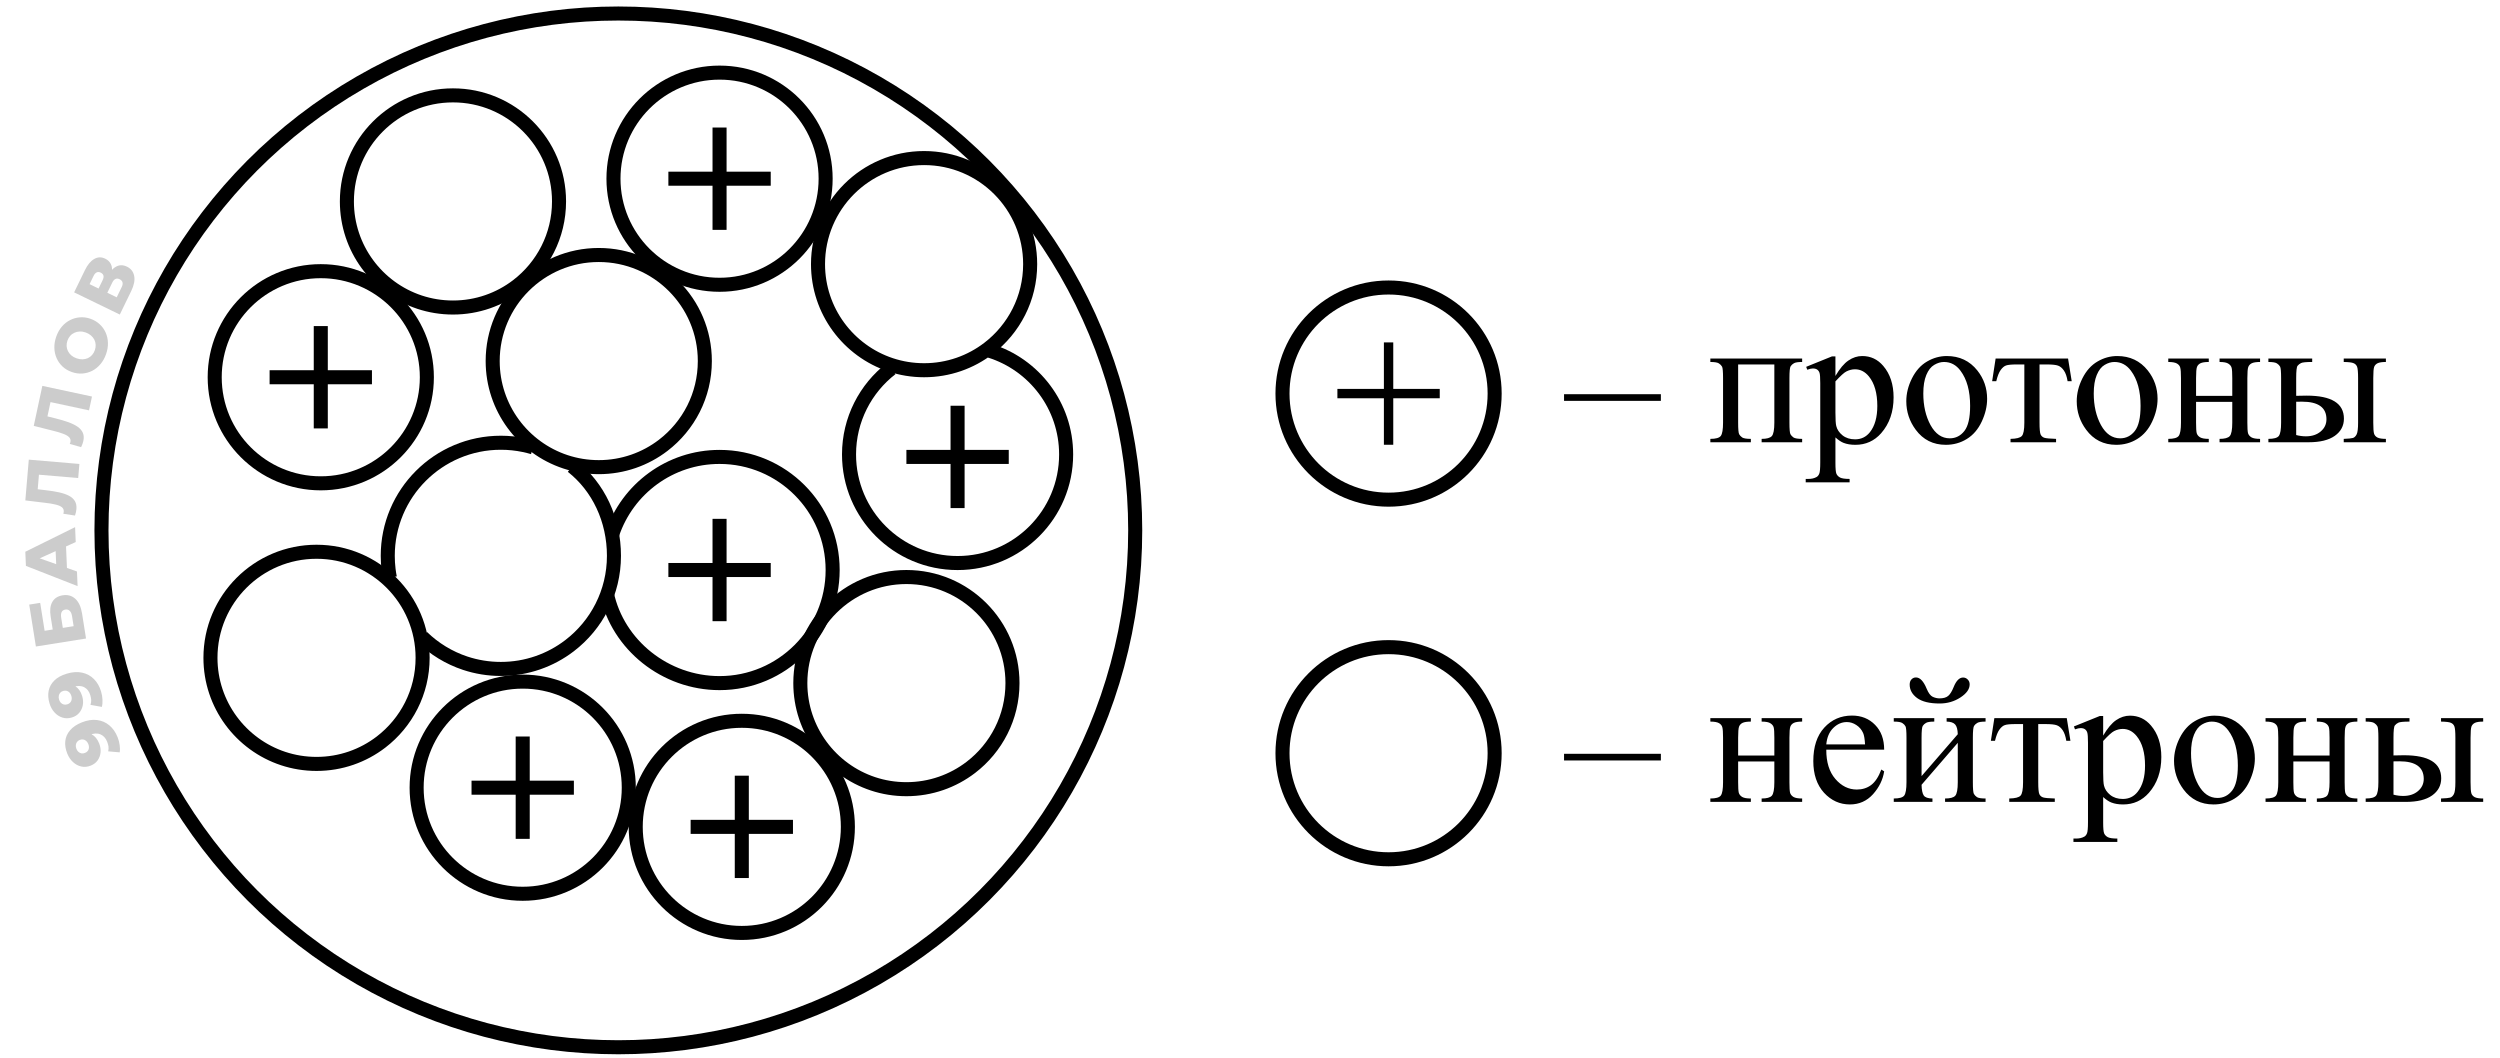 <svg width="267" height="113" viewBox="0 0 267 113" fill="none" xmlns="http://www.w3.org/2000/svg">
<circle cx="66.039" cy="56.645" r="55.202" stroke="black" stroke-width="1.5"/>
<path d="M110.021 28.211C110.021 31.878 108.28 35.138 105.576 37.209C103.668 38.672 101.283 39.54 98.692 39.54C97.445 39.54 96.245 39.339 95.125 38.967C90.615 37.472 87.364 33.22 87.364 28.211C87.364 21.954 92.436 16.882 98.692 16.882C104.949 16.882 110.021 21.954 110.021 28.211Z" stroke="black" stroke-width="1.5"/>
<path d="M108.133 72.956C108.133 76.623 106.392 79.883 103.688 81.954C101.78 83.416 99.394 84.285 96.804 84.285C95.556 84.285 94.357 84.084 93.236 83.712C88.727 82.217 85.475 77.965 85.475 72.956C85.475 66.7 90.547 61.627 96.804 61.627C103.061 61.627 108.133 66.7 108.133 72.956Z" stroke="black" stroke-width="1.5"/>
<path d="M59.705 21.515C59.705 25.182 57.964 28.442 55.26 30.513C53.352 31.975 50.967 32.844 48.377 32.844C47.129 32.844 45.93 32.642 44.809 32.271C40.299 30.776 37.048 26.524 37.048 21.515C37.048 15.258 42.12 10.186 48.377 10.186C54.633 10.186 59.705 15.258 59.705 21.515Z" stroke="black" stroke-width="1.5"/>
<path d="M75.276 38.562C75.276 42.229 73.534 45.489 70.831 47.561C68.922 49.023 66.537 49.891 63.947 49.891C62.699 49.891 61.5 49.69 60.379 49.318C55.87 47.823 52.618 43.572 52.618 38.562C52.618 32.306 57.69 27.234 63.947 27.234C70.204 27.234 75.276 32.306 75.276 38.562Z" stroke="black" stroke-width="1.5"/>
<path d="M45.135 70.257C45.135 73.924 43.394 77.183 40.69 79.255C38.782 80.717 36.396 81.586 33.806 81.586C32.558 81.586 31.359 81.384 30.238 81.013C25.729 79.518 22.477 75.266 22.477 70.257C22.477 64 27.549 58.928 33.806 58.928C40.063 58.928 45.135 64 45.135 70.257Z" stroke="black" stroke-width="1.5"/>
<path d="M45.084 68.037C46.374 69.288 47.942 70.253 49.687 70.832C50.883 71.228 52.162 71.443 53.491 71.443C56.252 71.443 58.796 70.516 60.831 68.957C63.712 66.75 65.57 63.274 65.57 59.364C65.57 55.513 63.917 52.014 61.109 49.802M41.639 61.704C41.582 61.417 41.536 61.126 41.5 60.832C41.442 60.35 41.412 59.861 41.412 59.364C41.412 52.693 46.82 47.285 53.491 47.285C54.342 47.285 55.173 47.373 55.975 47.541C56.296 47.608 56.613 47.688 56.925 47.78" stroke="black" stroke-width="1.5"/>
<path d="M76.848 13.62V24.55" stroke="black" stroke-width="1.5"/>
<path d="M82.314 19.085L71.383 19.085" stroke="black" stroke-width="1.5"/>
<circle cx="76.848" cy="19.085" r="11.329" stroke="black" stroke-width="1.5"/>
<path d="M34.259 34.825V45.755" stroke="black" stroke-width="1.5"/>
<path d="M39.724 40.29L28.794 40.29" stroke="black" stroke-width="1.5"/>
<circle cx="34.259" cy="40.29" r="11.329" stroke="black" stroke-width="1.5"/>
<path d="M76.848 55.412V66.343" stroke="black" stroke-width="1.5"/>
<path d="M82.314 60.877L71.383 60.877" stroke="black" stroke-width="1.5"/>
<path d="M65.409 56.989C67.028 52.225 71.538 48.799 76.848 48.799C83.519 48.799 88.927 54.206 88.927 60.877C88.927 67.548 83.519 72.956 76.848 72.956C71.048 72.956 65.983 68.877 64.817 63.424" stroke="black" stroke-width="1.5"/>
<path d="M102.269 43.333V54.264" stroke="black" stroke-width="1.5"/>
<path d="M107.735 48.799L96.804 48.799" stroke="black" stroke-width="1.5"/>
<path d="M95.18 39.364C92.44 41.484 90.676 44.805 90.676 48.538C90.676 54.941 95.866 60.132 102.269 60.132C108.672 60.132 113.863 54.941 113.863 48.538C113.863 43.335 110.435 38.932 105.715 37.465" stroke="black" stroke-width="1.5"/>
<path d="M79.224 82.843V93.774" stroke="black" stroke-width="1.5"/>
<path d="M84.689 88.309L73.759 88.309" stroke="black" stroke-width="1.5"/>
<circle cx="79.224" cy="88.309" r="11.329" stroke="black" stroke-width="1.5"/>
<path d="M55.825 78.659V89.59" stroke="black" stroke-width="1.5"/>
<path d="M61.29 84.125L50.36 84.125" stroke="black" stroke-width="1.5"/>
<circle cx="55.825" cy="84.125" r="11.329" stroke="black" stroke-width="1.5"/>
<path d="M7.186 80.485C6.996 80.01 6.925 79.563 6.973 79.143C7.02 78.718 7.189 78.336 7.482 77.996C7.767 77.653 8.183 77.373 8.73 77.153C9.314 76.919 9.859 76.834 10.364 76.899C10.861 76.96 11.299 77.15 11.676 77.466C12.051 77.777 12.346 78.199 12.559 78.731C12.671 79.009 12.745 79.291 12.781 79.576C12.823 79.86 12.824 80.119 12.784 80.352L11.555 80.244C11.598 80.059 11.608 79.883 11.585 79.714C11.555 79.543 11.507 79.375 11.442 79.212C11.286 78.824 11.045 78.562 10.717 78.426C10.39 78.29 10.001 78.313 9.551 78.493C9.469 78.526 9.385 78.56 9.299 78.594C9.208 78.631 9.12 78.674 9.035 78.725L9.188 78.255C9.4 78.27 9.594 78.323 9.769 78.414C9.945 78.505 10.101 78.631 10.239 78.793C10.376 78.955 10.493 79.156 10.589 79.396C10.716 79.712 10.767 80.028 10.744 80.344C10.713 80.656 10.612 80.939 10.441 81.191C10.265 81.445 10.016 81.637 9.695 81.766C9.345 81.906 9.007 81.939 8.682 81.863C8.352 81.79 8.058 81.632 7.8 81.391C7.537 81.151 7.332 80.849 7.186 80.485ZM8.163 79.985C8.216 80.119 8.29 80.226 8.383 80.305C8.476 80.385 8.583 80.437 8.704 80.461C8.818 80.482 8.942 80.465 9.076 80.411C9.268 80.334 9.397 80.211 9.462 80.04C9.525 79.864 9.515 79.673 9.432 79.467C9.377 79.328 9.301 79.217 9.206 79.132C9.111 79.048 9.004 78.996 8.885 78.977C8.766 78.958 8.642 78.975 8.513 79.026C8.388 79.076 8.292 79.148 8.224 79.243C8.151 79.339 8.109 79.45 8.099 79.576C8.084 79.705 8.105 79.841 8.163 79.985Z" fill="black" fill-opacity="0.2"/>
<path d="M5.29 75.127C5.143 74.637 5.113 74.185 5.199 73.771C5.284 73.352 5.487 72.987 5.809 72.674C6.124 72.359 6.564 72.117 7.128 71.948C7.731 71.767 8.281 71.731 8.778 71.841C9.268 71.948 9.687 72.175 10.034 72.524C10.38 72.868 10.635 73.315 10.799 73.864C10.885 74.151 10.934 74.438 10.944 74.726C10.96 75.013 10.938 75.27 10.877 75.499L9.663 75.28C9.722 75.101 9.748 74.926 9.74 74.755C9.726 74.582 9.694 74.411 9.643 74.243C9.523 73.842 9.306 73.559 8.993 73.394C8.679 73.23 8.29 73.217 7.825 73.356C7.741 73.381 7.654 73.407 7.565 73.434C7.471 73.462 7.379 73.498 7.29 73.541L7.485 73.086C7.695 73.12 7.883 73.191 8.05 73.297C8.216 73.403 8.361 73.543 8.483 73.717C8.605 73.891 8.703 74.101 8.777 74.349C8.875 74.675 8.898 74.994 8.846 75.307C8.787 75.615 8.661 75.888 8.468 76.123C8.27 76.361 8.005 76.529 7.673 76.629C7.312 76.737 6.973 76.739 6.656 76.634C6.334 76.531 6.055 76.348 5.82 76.084C5.579 75.822 5.403 75.503 5.29 75.127ZM6.308 74.717C6.349 74.855 6.413 74.968 6.498 75.056C6.584 75.143 6.686 75.204 6.804 75.239C6.916 75.27 7.041 75.265 7.179 75.224C7.377 75.164 7.516 75.053 7.596 74.888C7.675 74.719 7.683 74.528 7.619 74.316C7.576 74.172 7.511 74.054 7.424 73.962C7.337 73.869 7.235 73.808 7.118 73.778C7.001 73.749 6.876 73.754 6.743 73.794C6.614 73.832 6.512 73.895 6.435 73.983C6.354 74.072 6.303 74.179 6.281 74.304C6.254 74.431 6.263 74.568 6.308 74.717Z" fill="black" fill-opacity="0.2"/>
<path d="M9.188 68.194L3.833 69.047L3.12 64.571L4.291 64.385L4.766 67.368L5.63 67.231L5.41 65.846C5.306 65.193 5.364 64.674 5.585 64.288C5.806 63.898 6.176 63.661 6.696 63.578C7.232 63.493 7.683 63.62 8.051 63.959C8.414 64.298 8.651 64.818 8.762 65.516L9.188 68.194ZM7.864 66.875L7.691 65.789C7.651 65.539 7.57 65.356 7.447 65.239C7.323 65.118 7.167 65.072 6.978 65.102C6.6 65.162 6.453 65.452 6.536 65.973L6.709 67.059L7.864 66.875Z" fill="black" fill-opacity="0.2"/>
<path d="M8.287 62.598L2.768 60.437L2.704 58.927L8.02 56.298L8.087 57.892L3.5 59.964L3.474 59.36L8.221 61.035L8.287 62.598ZM7.179 61.335L6.032 60.988L5.92 58.341L7.033 57.898L7.179 61.335Z" fill="black" fill-opacity="0.2"/>
<path d="M8.161 54.374C8.153 54.477 8.136 54.587 8.11 54.704C8.085 54.816 8.052 54.935 8.01 55.061L6.766 54.87C6.788 54.799 6.802 54.73 6.807 54.663C6.825 54.452 6.757 54.286 6.601 54.164C6.44 54.041 6.21 53.947 5.91 53.88C5.61 53.807 5.258 53.749 4.852 53.704L2.705 53.444L3.075 49.09L8.479 49.55L8.351 51.055L3.819 50.669L4.187 50.367L4.002 52.551L3.673 52.212L4.904 52.356C5.428 52.416 5.898 52.492 6.316 52.584C6.728 52.677 7.078 52.797 7.366 52.946C7.648 53.094 7.86 53.286 8.001 53.521C8.137 53.75 8.19 54.035 8.161 54.374Z" fill="black" fill-opacity="0.2"/>
<path d="M8.901 47.096C8.879 47.197 8.848 47.304 8.808 47.416C8.769 47.524 8.721 47.638 8.663 47.758L7.454 47.411C7.485 47.344 7.507 47.277 7.521 47.212C7.565 47.005 7.518 46.831 7.379 46.69C7.235 46.548 7.019 46.425 6.73 46.321C6.441 46.211 6.099 46.109 5.702 46.013L3.605 45.484L4.522 41.212L9.824 42.35L9.507 43.827L5.061 42.873L5.464 42.618L5.004 44.762L4.721 44.384L5.924 44.682C6.436 44.808 6.893 44.943 7.295 45.087C7.692 45.231 8.024 45.394 8.291 45.578C8.553 45.761 8.739 45.978 8.849 46.229C8.955 46.474 8.972 46.762 8.901 47.096Z" fill="black" fill-opacity="0.2"/>
<path d="M11.328 37.82C11.185 38.229 10.987 38.584 10.734 38.884C10.482 39.184 10.191 39.422 9.862 39.596C9.529 39.765 9.177 39.863 8.806 39.892C8.435 39.921 8.057 39.868 7.672 39.733C7.287 39.599 6.958 39.404 6.685 39.151C6.413 38.897 6.202 38.601 6.052 38.264C5.898 37.92 5.816 37.553 5.806 37.16C5.795 36.768 5.861 36.367 6.005 35.958C6.15 35.544 6.348 35.189 6.598 34.894C6.851 34.593 7.144 34.359 7.476 34.191C7.804 34.021 8.153 33.922 8.524 33.893C8.897 33.859 9.276 33.91 9.661 34.044C10.046 34.179 10.377 34.377 10.652 34.637C10.925 34.891 11.136 35.186 11.286 35.523C11.436 35.86 11.517 36.225 11.527 36.617C11.54 37.005 11.473 37.405 11.328 37.82ZM10.129 37.4C10.197 37.205 10.226 37.013 10.216 36.823C10.207 36.629 10.161 36.449 10.077 36.282C9.989 36.109 9.868 35.958 9.711 35.826C9.556 35.69 9.369 35.584 9.15 35.507C8.926 35.428 8.713 35.395 8.512 35.407C8.308 35.412 8.12 35.456 7.949 35.538C7.775 35.614 7.623 35.725 7.496 35.872C7.369 36.014 7.272 36.182 7.204 36.377C7.136 36.572 7.106 36.767 7.114 36.962C7.125 37.151 7.174 37.332 7.261 37.505C7.345 37.671 7.464 37.823 7.619 37.959C7.771 38.089 7.959 38.193 8.183 38.271C8.402 38.348 8.614 38.383 8.819 38.378C9.025 38.368 9.215 38.325 9.389 38.249C9.56 38.167 9.709 38.055 9.835 37.913C9.963 37.766 10.061 37.595 10.129 37.4Z" fill="black" fill-opacity="0.2"/>
<path d="M12.795 33.594L7.917 31.225L9.068 28.855C9.353 28.27 9.684 27.871 10.063 27.659C10.439 27.44 10.829 27.429 11.233 27.625C11.628 27.817 11.866 28.119 11.947 28.532C12.023 28.942 11.939 29.4 11.693 29.907L11.433 29.608C11.699 29.06 12.016 28.686 12.383 28.485C12.748 28.278 13.14 28.276 13.558 28.479C13.985 28.686 14.243 29.018 14.331 29.475C14.422 29.926 14.315 30.466 14.01 31.093L12.795 33.594ZM12.465 31.755L12.994 30.668C13.091 30.468 13.121 30.299 13.085 30.161C13.046 30.016 12.943 29.903 12.776 29.822C12.609 29.74 12.461 29.732 12.332 29.795C12.201 29.852 12.087 29.981 11.99 30.18L11.462 31.267L12.465 31.755ZM10.528 30.814L10.955 29.936C11.05 29.741 11.081 29.575 11.05 29.439C11.014 29.301 10.916 29.194 10.758 29.117C10.601 29.04 10.458 29.031 10.332 29.091C10.201 29.148 10.088 29.273 9.993 29.469L9.567 30.347L10.528 30.814Z" fill="black" fill-opacity="0.2"/>
<path d="M148.3 36.569V47.5" stroke="black"/>
<path d="M153.765 42.035L142.834 42.035" stroke="black"/>
<circle cx="148.299" cy="42.035" r="11.329" stroke="black" stroke-width="1.5"/>
<path d="M177.381 42.81H167.04V42.097H177.381V42.81ZM189.5 38.923H185.633V45.134C185.633 45.824 185.669 46.237 185.741 46.374C185.812 46.504 185.923 46.621 186.073 46.726C186.229 46.823 186.535 46.872 186.991 46.872V47.233H182.665V46.872C183.244 46.872 183.615 46.768 183.778 46.56C183.941 46.345 184.022 45.87 184.022 45.134V40.388C184.022 39.691 183.986 39.281 183.915 39.157C183.843 39.027 183.732 38.913 183.583 38.815C183.433 38.711 183.127 38.659 182.665 38.659V38.288H192.469V38.659C192.033 38.659 191.74 38.705 191.59 38.796C191.441 38.88 191.323 38.988 191.239 39.118C191.154 39.248 191.112 39.672 191.112 40.388V45.134C191.112 45.824 191.148 46.237 191.219 46.374C191.291 46.504 191.402 46.621 191.551 46.726C191.708 46.823 192.014 46.872 192.469 46.872V47.233H188.143V46.872C188.683 46.872 189.045 46.774 189.227 46.579C189.409 46.377 189.5 45.895 189.5 45.134V38.923ZM192.899 39.177L195.653 38.063H196.024V40.153C196.486 39.366 196.948 38.815 197.411 38.503C197.879 38.184 198.371 38.024 198.885 38.024C199.784 38.024 200.532 38.376 201.131 39.079C201.867 39.938 202.235 41.058 202.235 42.438C202.235 43.981 201.792 45.258 200.907 46.267C200.178 47.093 199.26 47.507 198.153 47.507C197.671 47.507 197.254 47.438 196.903 47.302C196.642 47.204 196.349 47.009 196.024 46.716V49.44C196.024 50.052 196.06 50.44 196.131 50.602C196.209 50.772 196.34 50.905 196.522 51.003C196.711 51.101 197.049 51.149 197.538 51.149V51.511H192.85V51.149H193.094C193.452 51.156 193.758 51.088 194.012 50.944C194.136 50.873 194.23 50.755 194.295 50.593C194.367 50.437 194.403 50.033 194.403 49.382V40.925C194.403 40.345 194.377 39.977 194.325 39.821C194.273 39.665 194.188 39.548 194.071 39.47C193.96 39.392 193.807 39.352 193.612 39.352C193.456 39.352 193.257 39.398 193.016 39.489L192.899 39.177ZM196.024 40.73V44.069C196.024 44.792 196.053 45.267 196.112 45.495C196.203 45.873 196.424 46.205 196.776 46.491C197.134 46.778 197.583 46.921 198.124 46.921C198.775 46.921 199.302 46.667 199.706 46.159C200.233 45.495 200.497 44.561 200.497 43.356C200.497 41.989 200.197 40.938 199.598 40.202C199.181 39.694 198.687 39.44 198.114 39.44C197.801 39.44 197.492 39.519 197.186 39.675C196.952 39.792 196.564 40.144 196.024 40.73ZM207.918 38.024C209.273 38.024 210.36 38.539 211.18 39.567C211.877 40.446 212.225 41.455 212.225 42.595C212.225 43.395 212.033 44.206 211.649 45.026C211.265 45.847 210.734 46.465 210.057 46.882C209.387 47.298 208.638 47.507 207.811 47.507C206.463 47.507 205.392 46.97 204.598 45.895C203.928 44.991 203.592 43.975 203.592 42.849C203.592 42.028 203.794 41.215 204.198 40.407C204.608 39.593 205.145 38.995 205.809 38.61C206.473 38.22 207.176 38.024 207.918 38.024ZM207.616 38.659C207.271 38.659 206.922 38.763 206.571 38.972C206.226 39.173 205.946 39.532 205.731 40.046C205.516 40.56 205.409 41.221 205.409 42.028C205.409 43.33 205.666 44.453 206.18 45.398C206.701 46.342 207.385 46.813 208.231 46.813C208.862 46.813 209.383 46.553 209.793 46.032C210.204 45.511 210.409 44.616 210.409 43.347C210.409 41.758 210.067 40.508 209.383 39.597C208.921 38.972 208.332 38.659 207.616 38.659ZM213.133 38.288H220.868L221.258 40.71H220.819C220.741 40.222 220.611 39.844 220.428 39.577C220.246 39.31 220.038 39.134 219.803 39.05C219.569 38.965 219.168 38.923 218.602 38.923H217.821V45.134C217.821 45.798 217.86 46.221 217.938 46.403C218.023 46.579 218.156 46.696 218.338 46.755C218.521 46.813 218.937 46.852 219.588 46.872V47.233H214.725V46.872C215.35 46.859 215.75 46.758 215.926 46.569C216.109 46.38 216.2 45.902 216.2 45.134V38.923H215.399C214.839 38.923 214.458 38.959 214.256 39.03C214.055 39.095 213.859 39.258 213.67 39.519C213.488 39.773 213.332 40.17 213.202 40.71H212.762L213.133 38.288ZM226.122 38.024C227.476 38.024 228.563 38.539 229.383 39.567C230.08 40.446 230.428 41.455 230.428 42.595C230.428 43.395 230.236 44.206 229.852 45.026C229.468 45.847 228.937 46.465 228.26 46.882C227.59 47.298 226.841 47.507 226.014 47.507C224.667 47.507 223.596 46.97 222.801 45.895C222.131 44.991 221.795 43.975 221.795 42.849C221.795 42.028 221.997 41.215 222.401 40.407C222.811 39.593 223.348 38.995 224.012 38.61C224.676 38.22 225.379 38.024 226.122 38.024ZM225.819 38.659C225.474 38.659 225.125 38.763 224.774 38.972C224.429 39.173 224.149 39.532 223.934 40.046C223.719 40.56 223.612 41.221 223.612 42.028C223.612 43.33 223.869 44.453 224.383 45.398C224.904 46.342 225.588 46.813 226.434 46.813C227.066 46.813 227.586 46.553 227.997 46.032C228.407 45.511 228.612 44.616 228.612 43.347C228.612 41.758 228.27 40.508 227.586 39.597C227.124 38.972 226.535 38.659 225.819 38.659ZM234.54 42.282H238.407V40.388C238.407 39.821 238.384 39.453 238.338 39.284C238.293 39.108 238.179 38.962 237.997 38.845C237.821 38.721 237.505 38.659 237.049 38.659V38.288H241.375V38.659C240.972 38.659 240.676 38.705 240.487 38.796C240.305 38.887 240.181 39.02 240.116 39.196C240.051 39.366 240.018 39.763 240.018 40.388V45.134C240.018 45.7 240.041 46.075 240.086 46.257C240.139 46.439 240.259 46.589 240.448 46.706C240.637 46.817 240.946 46.872 241.375 46.872V47.233H237.049V46.872C237.59 46.872 237.951 46.774 238.133 46.579C238.316 46.377 238.407 45.895 238.407 45.134V42.917H234.54V45.134C234.54 45.7 234.562 46.075 234.608 46.257C234.66 46.439 234.78 46.589 234.969 46.706C235.158 46.817 235.467 46.872 235.897 46.872V47.233H231.571V46.872C232.15 46.872 232.521 46.768 232.684 46.56C232.847 46.345 232.928 45.87 232.928 45.134V40.388C232.928 39.821 232.902 39.447 232.85 39.265C232.805 39.082 232.687 38.936 232.499 38.825C232.31 38.715 232 38.659 231.571 38.659V38.288H235.897V38.659C235.493 38.659 235.197 38.705 235.008 38.796C234.826 38.887 234.702 39.02 234.637 39.196C234.572 39.366 234.54 39.763 234.54 40.388V42.282ZM250.311 38.659V38.288H254.813V38.659C254.416 38.659 254.126 38.702 253.944 38.786C253.762 38.871 253.635 39.001 253.563 39.177C253.498 39.352 253.465 39.756 253.465 40.388V45.134C253.465 45.746 253.495 46.143 253.553 46.325C253.612 46.501 253.736 46.638 253.924 46.735C254.12 46.827 254.416 46.872 254.813 46.872V47.233H250.311V46.872C250.819 46.852 251.148 46.82 251.297 46.774C251.454 46.722 251.584 46.595 251.688 46.394C251.792 46.192 251.844 45.772 251.844 45.134V40.388C251.844 39.756 251.808 39.349 251.737 39.167C251.665 38.985 251.538 38.858 251.356 38.786C251.18 38.708 250.832 38.666 250.311 38.659ZM245.233 42.273L246.346 42.253C249.002 42.253 250.331 43.073 250.331 44.714C250.331 45.476 250.005 46.088 249.354 46.55C248.709 47.005 247.778 47.233 246.561 47.233H242.264V46.872C242.844 46.872 243.215 46.768 243.377 46.56C243.54 46.345 243.622 45.87 243.622 45.134V40.388C243.622 39.691 243.586 39.281 243.514 39.157C243.443 39.027 243.332 38.913 243.182 38.815C243.032 38.711 242.726 38.659 242.264 38.659V38.288H246.942V38.659C246.297 38.659 245.9 38.698 245.75 38.776C245.601 38.848 245.477 38.946 245.379 39.069C245.282 39.187 245.233 39.626 245.233 40.388V42.273ZM245.233 46.462C245.578 46.553 245.923 46.599 246.268 46.599C246.919 46.599 247.446 46.426 247.85 46.081C248.26 45.736 248.465 45.3 248.465 44.773C248.465 43.523 247.596 42.898 245.858 42.898C245.708 42.898 245.5 42.901 245.233 42.907V46.462Z" fill="black"/>
<circle cx="148.299" cy="80.443" r="11.329" stroke="black" stroke-width="1.5"/>
<path d="M177.381 81.218H167.04V80.505H177.381V81.218ZM185.633 80.69H189.5V78.796C189.5 78.23 189.478 77.862 189.432 77.692C189.387 77.517 189.273 77.37 189.09 77.253C188.915 77.129 188.599 77.067 188.143 77.067V76.696H192.469V77.067C192.066 77.067 191.769 77.113 191.581 77.204C191.398 77.295 191.275 77.429 191.209 77.605C191.144 77.774 191.112 78.171 191.112 78.796V83.542C191.112 84.108 191.135 84.483 191.18 84.665C191.232 84.847 191.353 84.997 191.542 85.114C191.73 85.225 192.04 85.28 192.469 85.28V85.642H188.143V85.28C188.683 85.28 189.045 85.183 189.227 84.987C189.409 84.785 189.5 84.304 189.5 83.542V81.325H185.633V83.542C185.633 84.108 185.656 84.483 185.702 84.665C185.754 84.847 185.874 84.997 186.063 85.114C186.252 85.225 186.561 85.28 186.991 85.28V85.642H182.665V85.28C183.244 85.28 183.615 85.176 183.778 84.968C183.941 84.753 184.022 84.278 184.022 83.542V78.796C184.022 78.23 183.996 77.855 183.944 77.673C183.898 77.491 183.781 77.344 183.592 77.233C183.403 77.123 183.094 77.067 182.665 77.067V76.696H186.991V77.067C186.587 77.067 186.291 77.113 186.102 77.204C185.92 77.295 185.796 77.429 185.731 77.605C185.666 77.774 185.633 78.171 185.633 78.796V80.69ZM195.047 80.065C195.041 81.394 195.363 82.435 196.014 83.19C196.665 83.946 197.43 84.323 198.309 84.323C198.895 84.323 199.403 84.164 199.833 83.845C200.269 83.519 200.633 82.966 200.926 82.185L201.229 82.38C201.092 83.272 200.695 84.086 200.038 84.821C199.38 85.55 198.556 85.915 197.567 85.915C196.493 85.915 195.571 85.498 194.803 84.665C194.042 83.825 193.661 82.699 193.661 81.286C193.661 79.756 194.051 78.565 194.833 77.712C195.62 76.853 196.607 76.423 197.792 76.423C198.794 76.423 199.618 76.755 200.262 77.419C200.907 78.076 201.229 78.959 201.229 80.065H195.047ZM195.047 79.499H199.188C199.155 78.926 199.087 78.522 198.983 78.288C198.82 77.924 198.576 77.637 198.25 77.429C197.931 77.22 197.596 77.116 197.245 77.116C196.704 77.116 196.219 77.328 195.79 77.751C195.366 78.168 195.119 78.75 195.047 79.499ZM203.954 73.112C203.954 72.884 204.015 72.702 204.139 72.565C204.269 72.422 204.432 72.351 204.627 72.351C205.057 72.351 205.438 72.754 205.77 73.561C205.959 74.017 206.174 74.304 206.415 74.421C206.662 74.532 206.903 74.587 207.137 74.587C207.547 74.587 207.857 74.499 208.065 74.323C208.273 74.147 208.469 73.832 208.651 73.376C208.924 72.699 209.26 72.36 209.657 72.36C209.852 72.36 210.018 72.432 210.155 72.575C210.292 72.712 210.36 72.884 210.36 73.093C210.36 73.594 210.031 74.06 209.374 74.489C208.716 74.919 207.977 75.134 207.157 75.134C206.083 75.134 205.278 74.939 204.745 74.548C204.217 74.157 203.954 73.679 203.954 73.112ZM205.223 82.888L209.09 78.415C209.077 77.914 208.983 77.565 208.807 77.37C208.631 77.175 208.329 77.074 207.899 77.067V76.696H212.059V77.067C211.623 77.067 211.33 77.113 211.18 77.204C211.03 77.289 210.913 77.396 210.829 77.526C210.744 77.657 210.702 78.08 210.702 78.796V83.542C210.702 84.232 210.737 84.645 210.809 84.782C210.881 84.912 210.991 85.03 211.141 85.134C211.297 85.231 211.603 85.28 212.059 85.28V85.642H207.733V85.28C208.273 85.28 208.635 85.183 208.817 84.987C208.999 84.785 209.09 84.304 209.09 83.542V79.333L205.223 83.815C205.236 84.369 205.314 84.75 205.458 84.958C205.601 85.166 205.91 85.274 206.385 85.28V85.642H202.254V85.28C202.834 85.28 203.205 85.176 203.368 84.968C203.53 84.753 203.612 84.278 203.612 83.542V78.796C203.612 78.099 203.576 77.689 203.504 77.565C203.433 77.435 203.322 77.321 203.172 77.224C203.023 77.12 202.717 77.067 202.254 77.067V76.696H206.581V77.067C206.144 77.067 205.851 77.113 205.702 77.204C205.552 77.289 205.435 77.396 205.35 77.526C205.265 77.657 205.223 78.08 205.223 78.796V82.888ZM212.997 76.696H220.731L221.122 79.118H220.682C220.604 78.63 220.474 78.252 220.292 77.985C220.109 77.718 219.901 77.543 219.667 77.458C219.432 77.373 219.032 77.331 218.465 77.331H217.684V83.542C217.684 84.206 217.723 84.629 217.801 84.811C217.886 84.987 218.019 85.105 218.202 85.163C218.384 85.222 218.801 85.261 219.452 85.28V85.642H214.588V85.28C215.213 85.267 215.614 85.166 215.79 84.978C215.972 84.789 216.063 84.31 216.063 83.542V77.331H215.262C214.702 77.331 214.321 77.367 214.12 77.439C213.918 77.504 213.722 77.666 213.534 77.927C213.351 78.181 213.195 78.578 213.065 79.118H212.625L212.997 76.696ZM221.493 77.585L224.247 76.472H224.618V78.561C225.08 77.774 225.542 77.224 226.004 76.911C226.473 76.592 226.965 76.433 227.479 76.433C228.377 76.433 229.126 76.784 229.725 77.487C230.461 78.347 230.829 79.466 230.829 80.847C230.829 82.39 230.386 83.666 229.5 84.675C228.771 85.502 227.853 85.915 226.747 85.915C226.265 85.915 225.848 85.847 225.497 85.71C225.236 85.612 224.943 85.417 224.618 85.124V87.849C224.618 88.461 224.653 88.848 224.725 89.011C224.803 89.18 224.933 89.314 225.116 89.411C225.305 89.509 225.643 89.558 226.131 89.558V89.919H221.444V89.558H221.688C222.046 89.564 222.352 89.496 222.606 89.353C222.73 89.281 222.824 89.164 222.889 89.001C222.961 88.845 222.997 88.441 222.997 87.79V79.333C222.997 78.754 222.971 78.386 222.918 78.23C222.866 78.073 222.782 77.956 222.665 77.878C222.554 77.8 222.401 77.761 222.206 77.761C222.049 77.761 221.851 77.806 221.61 77.897L221.493 77.585ZM224.618 79.138V82.478C224.618 83.2 224.647 83.675 224.706 83.903C224.797 84.281 225.018 84.613 225.37 84.899C225.728 85.186 226.177 85.329 226.717 85.329C227.368 85.329 227.896 85.075 228.299 84.567C228.827 83.903 229.09 82.969 229.09 81.765C229.09 80.397 228.791 79.346 228.192 78.61C227.775 78.103 227.28 77.849 226.708 77.849C226.395 77.849 226.086 77.927 225.78 78.083C225.545 78.2 225.158 78.552 224.618 79.138ZM236.512 76.433C237.866 76.433 238.954 76.947 239.774 77.976C240.471 78.855 240.819 79.864 240.819 81.003C240.819 81.804 240.627 82.614 240.243 83.435C239.859 84.255 239.328 84.873 238.651 85.29C237.98 85.707 237.232 85.915 236.405 85.915C235.057 85.915 233.986 85.378 233.192 84.304C232.521 83.399 232.186 82.383 232.186 81.257C232.186 80.436 232.388 79.623 232.792 78.815C233.202 78.002 233.739 77.403 234.403 77.019C235.067 76.628 235.77 76.433 236.512 76.433ZM236.209 77.067C235.864 77.067 235.516 77.171 235.165 77.38C234.819 77.582 234.54 77.94 234.325 78.454C234.11 78.968 234.002 79.629 234.002 80.436C234.002 81.739 234.26 82.862 234.774 83.806C235.295 84.75 235.978 85.222 236.825 85.222C237.456 85.222 237.977 84.961 238.387 84.44C238.797 83.92 239.002 83.024 239.002 81.755C239.002 80.166 238.661 78.916 237.977 78.005C237.515 77.38 236.926 77.067 236.209 77.067ZM244.93 80.69H248.797V78.796C248.797 78.23 248.775 77.862 248.729 77.692C248.683 77.517 248.569 77.37 248.387 77.253C248.211 77.129 247.896 77.067 247.44 77.067V76.696H251.766V77.067C251.362 77.067 251.066 77.113 250.877 77.204C250.695 77.295 250.571 77.429 250.506 77.605C250.441 77.774 250.409 78.171 250.409 78.796V83.542C250.409 84.108 250.431 84.483 250.477 84.665C250.529 84.847 250.65 84.997 250.838 85.114C251.027 85.225 251.336 85.28 251.766 85.28V85.642H247.44V85.28C247.98 85.28 248.342 85.183 248.524 84.987C248.706 84.785 248.797 84.304 248.797 83.542V81.325H244.93V83.542C244.93 84.108 244.953 84.483 244.999 84.665C245.051 84.847 245.171 84.997 245.36 85.114C245.549 85.225 245.858 85.28 246.288 85.28V85.642H241.961V85.28C242.541 85.28 242.912 85.176 243.075 84.968C243.237 84.753 243.319 84.278 243.319 83.542V78.796C243.319 78.23 243.293 77.855 243.241 77.673C243.195 77.491 243.078 77.344 242.889 77.233C242.7 77.123 242.391 77.067 241.961 77.067V76.696H246.288V77.067C245.884 77.067 245.588 77.113 245.399 77.204C245.217 77.295 245.093 77.429 245.028 77.605C244.963 77.774 244.93 78.171 244.93 78.796V80.69ZM260.702 77.067V76.696H265.204V77.067C264.806 77.067 264.517 77.11 264.334 77.194C264.152 77.279 264.025 77.409 263.954 77.585C263.889 77.761 263.856 78.164 263.856 78.796V83.542C263.856 84.154 263.885 84.551 263.944 84.733C264.002 84.909 264.126 85.046 264.315 85.144C264.51 85.235 264.806 85.28 265.204 85.28V85.642H260.702V85.28C261.209 85.261 261.538 85.228 261.688 85.183C261.844 85.13 261.974 85.004 262.079 84.802C262.183 84.6 262.235 84.18 262.235 83.542V78.796C262.235 78.164 262.199 77.757 262.127 77.575C262.056 77.393 261.929 77.266 261.747 77.194C261.571 77.116 261.222 77.074 260.702 77.067ZM255.624 80.681L256.737 80.661C259.393 80.661 260.721 81.481 260.721 83.122C260.721 83.884 260.396 84.496 259.745 84.958C259.1 85.414 258.169 85.642 256.952 85.642H252.655V85.28C253.234 85.28 253.605 85.176 253.768 84.968C253.931 84.753 254.012 84.278 254.012 83.542V78.796C254.012 78.099 253.976 77.689 253.905 77.565C253.833 77.435 253.722 77.321 253.573 77.224C253.423 77.12 253.117 77.067 252.655 77.067V76.696H257.333V77.067C256.688 77.067 256.291 77.106 256.141 77.185C255.991 77.256 255.868 77.354 255.77 77.478C255.672 77.595 255.624 78.034 255.624 78.796V80.681ZM255.624 84.87C255.969 84.961 256.314 85.007 256.659 85.007C257.31 85.007 257.837 84.834 258.241 84.489C258.651 84.144 258.856 83.708 258.856 83.181C258.856 81.931 257.987 81.306 256.249 81.306C256.099 81.306 255.89 81.309 255.624 81.315V84.87Z" fill="black"/>
</svg>
